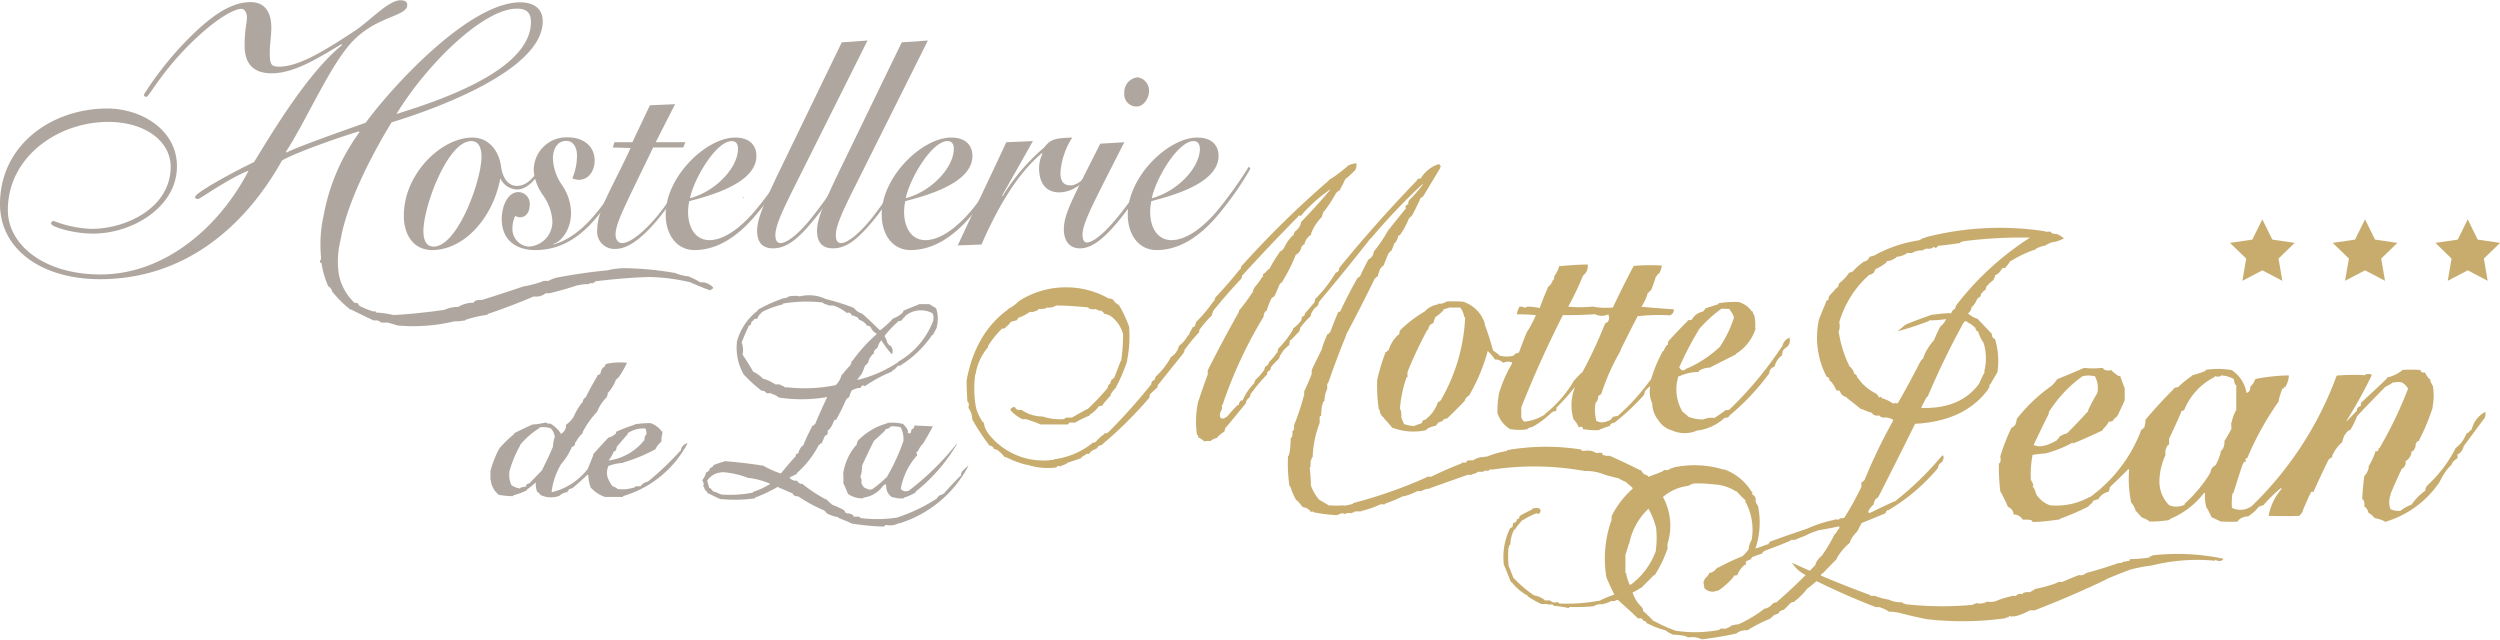 <svg xmlns="http://www.w3.org/2000/svg" viewBox="0 0 375.1 96.03"><defs><style>.cls-1{fill:#c7ac6e;}.cls-2{fill:#afa79f;}</style></defs><title>header</title><g id="Calque_2" data-name="Calque 2"><g id="Calque_1-2" data-name="Calque 1"><path class="cls-1" d="M282.91,76.9l.23-.34h.17a28.66,28.66,0,0,0,7.45-6.32v-.11a.77.77,0,0,0,.11-.4c.07,0,.11,0,.11-.06a.62.62,0,0,1,.45-.33v-.17c.26-.42.26-.7,0-.85a.06.06,0,0,0-.06.06,47.21,47.21,0,0,1-7.1,6.88h-.12c-1.16.53-2.31,1.07-3.44,1.64h-.11c-.15.15-.25.09-.28-.17a2.65,2.65,0,0,1,.79-1v-.11a7.78,7.78,0,0,1,.28-.74.18.18,0,0,0,.11,0,.36.36,0,0,1,.28-.23.14.14,0,0,1,.06-.11q2.76-5.41,5.47-10.89v-.06c5-.26,8.67-2,11-5.19a.16.16,0,0,1,.05-.11.67.67,0,0,0,.12-.57h.11c.37-.64.75-1.28,1.13-1.92v-.17a11.25,11.25,0,0,0-.4-4.79.24.24,0,0,1-.17-.06.66.66,0,0,1-.28-.62c0-.08,0-.11-.06-.11-.71-.76-1.43-1.51-2.14-2.26h-.11a4.12,4.12,0,0,1-1.25-.73V47a1.29,1.29,0,0,0,.51-1,.16.16,0,0,0,.12,0,3.39,3.39,0,0,0,.73-1.19s.06,0,.06,0a.5.5,0,0,1,.33-.23.15.15,0,0,1,.06-.11.64.64,0,0,0,.11-.45h.12a1,1,0,0,1,.56-.51v-.11a.79.79,0,0,0,.11-.45q.12,0,.12-.06a5.76,5.76,0,0,1,1-.9V41.8c.15-.08.21-.25.17-.51h.06a1.93,1.93,0,0,0,1-1,.17.17,0,0,0,.12-.06,1.75,1.75,0,0,1,.45-.05v-.11a4.41,4.41,0,0,0,.68-.91h.11a16.75,16.75,0,0,1,3.72-1.75.17.17,0,0,1,.06-.11,4.24,4.24,0,0,1,1.35-.45.05.05,0,0,0,.06-.06,7.46,7.46,0,0,1,1.19-.51v.06a5.82,5.82,0,0,0,1.52-.56c0-.08,0-.11-.06-.11a4.67,4.67,0,0,0-1-.57h-.11c-.41,0-.68-.11-.79-.34h-.85v-.06a44.38,44.38,0,0,0-17.94.91v.06a1.5,1.5,0,0,0-.79.33.22.22,0,0,0-.17.06,19.63,19.63,0,0,0-6.77,2.31h-.11a1.23,1.23,0,0,1-.4.12.18.18,0,0,0-.11,0,1.14,1.14,0,0,1-1,.79c0,.08,0,.11-.05.11A7.83,7.83,0,0,0,278,40.73a.21.21,0,0,0-.12.05,1,1,0,0,1-.45.12.18.18,0,0,1-.05.11,6.45,6.45,0,0,1-1.47,1.52v.17a.55.55,0,0,0-.12.4h-.16c-.34.41-.72.82-1.13,1.24v.06c-.12.07-.15.24-.12.5h-.05a.37.37,0,0,1-.34.23v.17c-.38.9-.75,1.82-1.13,2.76v.17a12.62,12.62,0,0,0,1.24,8.35h.17a.66.66,0,0,1,.23.57.29.29,0,0,1,.17.05,4,4,0,0,1,.84,1.36s.06,0,.06,0a1.74,1.74,0,0,0,.45.06.14.14,0,0,0,.06.11,1.22,1.22,0,0,0,1,.85v.11c.75.57,1.46,1.13,2.14,1.69h.17a7.75,7.75,0,0,0,1.52.57v.11a1.05,1.05,0,0,0,1,.28q.12,0,.12.06c.18.23.52.3,1,.23v0a3.27,3.27,0,0,1,1,.34v.17a81.63,81.63,0,0,0-4.29,8.92,0,0,0,0,0-.05,0,.56.56,0,0,1-.4.29v.67a42.91,42.91,0,0,1-2.59,4.69v0a4,4,0,0,1-.68.06v.11a.86.86,0,0,1-.74,0v.11a18.42,18.42,0,0,0-4.06,1.3v0c-1.88.64-3.78,1.29-5.7,2v.11a.52.52,0,0,0-.22.29.25.25,0,0,0-.17,0c-.61.23-1.19.44-1.75.62v0a12.16,12.16,0,0,0,.39-6.38.18.18,0,0,0-.05-.11,1.17,1.17,0,0,1-.29-1h0a1.06,1.06,0,0,0-.57-.68v-.11c.12,0,.12-.13,0-.28-.07,0-.11,0-.11-.06a8,8,0,0,0-4.06-3.27v.06a15,15,0,0,0-7.62-.34v.05a2,2,0,0,0-.79.34h-.68c0,.08,0,.12,0,.12-.76.33-1.53.64-2.32.9v-.11a1.36,1.36,0,0,0-.67-.29v-.11a1.28,1.28,0,0,1-.4-.51h-.17q-2.21-1.12-4.51-2.14h-.74v-.11c-.26.07-.39,0-.39-.34h-.68V68a2.31,2.31,0,0,1-.84-.34h-.12a3,3,0,0,0-1.13,0v0c-.26,0-.39-.08-.39-.23h-.11a33.64,33.64,0,0,0-11,.11v.12a13.76,13.76,0,0,0-3.16.9v-.11a1.17,1.17,0,0,1-.79.11.05.05,0,0,1-.06.06,2.4,2.4,0,0,0-1.07.45h-.68v0a.43.43,0,0,0-.39.34h-.68v.12q-2.43.94-4.57,2h-.68c0,.07,0,.11-.05.11A70.79,70.79,0,0,1,203,75.49a.21.21,0,0,1,0,.11,13,13,0,0,1-1.3.28v-.06a19.42,19.42,0,0,1-2.43,0v-.06l-1.35-.79v0a6.7,6.7,0,0,1-1.24-2.15v-.11c0-1-.1-1.88-.17-2.6h.11c0-.22,0-.6.06-1.13h.11c0-.22,0-.35.17-.39v-.17A15.57,15.57,0,0,1,198,63.47v-.68h0c0-.23,0-.36.23-.4v-.16c0-.46.07-.91.11-1.36h.06a1.1,1.1,0,0,1,.34-.79v-.17a3.58,3.58,0,0,1,.39-1.52v-.85h.12q1.35-3.88,2.7-7.16v-.12q2.26-4.23,4.35-8.52c.07,0,.11,0,.11-.05a.55.55,0,0,1,.34-.23v-.17a8.44,8.44,0,0,1,.39-1.07.17.17,0,0,0,.12-.06.51.51,0,0,1,.28-.28l.06-.06c.26-.67.52-1.31.79-1.91.07,0,.11,0,.11-.06a.48.48,0,0,1,.34-.28v-.12q.23-.5.39-1a.16.16,0,0,0,.12-.05,2.24,2.24,0,0,0,.45-1.07H210a11.12,11.12,0,0,0,1.41-2.6h.06a.5.5,0,0,1,.34-.28c0-.08,0-.11.05-.11.45-.83.89-1.72,1.3-2.66a.16.16,0,0,0,.11,0,.54.54,0,0,1,.29-.23.14.14,0,0,1,.05-.11c.83-1.39,1.66-2.77,2.48-4.12V25.1c.12-.12.06-.27-.16-.46h-.12a4.89,4.89,0,0,0-2.65,2.15H213a.79.79,0,0,0-.4.17c0,.07,0,.11,0,.11q-6.11,6.32-11.68,13.15v.11a.57.57,0,0,1-.51.57.15.15,0,0,1-.06.11,19.92,19.92,0,0,1-3.05,3.89V45c0,.12-.07.27-.11.46h-.06c-.41.52-.84,1-1.29,1.52a.05.05,0,0,1-.06.06.41.41,0,0,1-.39.45.15.15,0,0,1-.06.11,1.74,1.74,0,0,0-.06.45s-.05,0-.05.06A6,6,0,0,1,194,49.3v.17a14.76,14.76,0,0,1-2.2,2.83.2.2,0,0,1-.06.16,1.87,1.87,0,0,0-.05.45h-.12a6.61,6.61,0,0,1-1.12,1.36.15.15,0,0,1-.06.11.73.73,0,0,1-.51.57.21.21,0,0,1-.05.11.75.75,0,0,0-.12.45h-.05a6.85,6.85,0,0,1-1.3,1.47.24.24,0,0,1-.06.17.71.71,0,0,0-.11.39.14.14,0,0,0-.11.06,8.45,8.45,0,0,0-1.64,2.48h-.17a.76.76,0,0,0-.39.68h-.17a23.7,23.7,0,0,0-1.64,1.8h-.11a.62.62,0,0,1-.85.12q0-.12-.06-.12a1.44,1.44,0,0,1,.29-1.13v-.67c.07,0,.11,0,.11-.06a66.15,66.15,0,0,1,6.15-13.2v-.12a1,1,0,0,1,.51-.84.16.16,0,0,1,0-.11,11.81,11.81,0,0,1,.68-1.7s.06,0,.06,0a.53.53,0,0,1,.34-.23.14.14,0,0,1,.05-.11c.27-.57.53-1.17.79-1.81h.06a.35.35,0,0,1,.34-.22v-.17a23.92,23.92,0,0,0,2-4,.24.24,0,0,0,.17-.06,1.67,1.67,0,0,0,.68-1.18c.07,0,.11,0,.11-.06a.51.51,0,0,1,.34-.22v-.12a2.35,2.35,0,0,1,1-1.35V35a7.23,7.23,0,0,1,1.63-2.48v-.11a5,5,0,0,1,.28-.74q.12,0,.12-.06a23.46,23.46,0,0,0,1.58-2.42h0a1.45,1.45,0,0,1,.74-.68c0-.07,0-.11,0-.11.27-.49.53-1,.79-1.58h.06c.49-.41,1-.87,1.47-1.36v-.11a1.4,1.4,0,0,0,.11-.84h-.11a3.48,3.48,0,0,0-1.24.39c0,.07,0,.11-.06.11a20.11,20.11,0,0,1-2.71,2c0,.07,0,.11-.06.11a145.27,145.27,0,0,0-13,12.75.05.05,0,0,1-.06.06.83.83,0,0,0-.11.45h-.11q-1.81,2.27-3.73,4.29a.18.18,0,0,1,0,.11.7.7,0,0,0-.12.4.21.21,0,0,0-.11,0,23.56,23.56,0,0,1-2.65,3.17v.11a.75.75,0,0,0-.11.45h-.06a.58.58,0,0,1-.39.22v.17a3.18,3.18,0,0,0-.51,1h-.12a4.82,4.82,0,0,1-1.41,1.64v.17a2.84,2.84,0,0,1-1.24,1.52v.11a11.07,11.07,0,0,1-2.2,2.77c0,.07,0,.11-.06.11a.62.62,0,0,1-.5.57v.11a.75.75,0,0,0-.12.45c-.07,0-.11,0-.11.06a87.5,87.5,0,0,1-6.38,7.11.21.21,0,0,0-.11.05,1.36,1.36,0,0,1-.45.06v.11a6.16,6.16,0,0,0-1.24,1.13.14.14,0,0,0-.11.06.81.81,0,0,1-.46.11.13.13,0,0,1-.05.11,11.55,11.55,0,0,1-5.7,2.37v.06a10.48,10.48,0,0,1-9.93-4.06.14.14,0,0,0-.06-.11,3.28,3.28,0,0,1-.51-1.42h-.11a7.45,7.45,0,0,1-1-2,.29.29,0,0,0-.05-.17,15.9,15.9,0,0,1-.12-5.07.05.05,0,0,0,.06-.06,8.1,8.1,0,0,1,1.86-4V51.9a15.37,15.37,0,0,1,2.09-2.6h.17a.5.5,0,0,0,.39-.17A.17.17,0,0,1,151,49a2.19,2.19,0,0,0,.62-.67.17.17,0,0,0,.11-.06l.85-.23a.17.17,0,0,1,.06-.11.5.5,0,0,1,.22-.28.38.38,0,0,0,.17-.06,5.49,5.49,0,0,0,1.47-.79h.67c0-.07,0-.11.06-.11a.78.78,0,0,0,.62-.34h.74v-.06c.26,0,.41,0,.45-.17h0a1.88,1.88,0,0,0,1.41-.28h.12c1.43,0,3,.13,4.74.28v.12a1.69,1.69,0,0,0,1.18.11c0,.08,0,.11.06.11a1.64,1.64,0,0,0,.79.17v.11c.19.08.28.17.28.29s.11,0,.11.05a6.51,6.51,0,0,1,.85.28.05.05,0,0,0,.06.06,4.87,4.87,0,0,1,1.86,2.71v.11a25.7,25.7,0,0,1-.28,3.9h-.06l-1,2.59h-.11c-.07.15-.17.23-.28.23a.24.24,0,0,1-.06.17.71.71,0,0,0-.11.39.05.05,0,0,0-.06.06.72.72,0,0,0-.34.62s-.05,0-.05.06a34.38,34.38,0,0,1-3,3.15h-.11c-.76.42-1.49.83-2.21,1.25h-.67v0c-.27,0-.42.08-.45.23h-.12a8.41,8.41,0,0,1-3.16-.4h-.17a5.58,5.58,0,0,1-3-1h-.12c-.45.07-.73-.06-.84-.4h-.12a.51.51,0,0,0-.56.4c0,.07,0,.11.06.11a5.11,5.11,0,0,0,1.75,1.3h.67a.05.05,0,0,0,.06.06c.71.22,1.39.47,2,.73h.11c1.17,0,2.41,0,3.73,0,.26,0,.39-.09.39-.28h1v-.06c.68-.38,1.38-.71,2.09-1v-.11a4.73,4.73,0,0,0,1.41-1.3H165l.45-.11a.18.18,0,0,1,0-.11,15.86,15.86,0,0,1,1.19-1.36v-.16a4,4,0,0,1,.85-1.08V58a24.77,24.77,0,0,0,1.63-3.83V54a18,18,0,0,0,.28-5.08s-.05,0-.05-.06a18.12,18.12,0,0,0-1.47-3.1.15.15,0,0,1-.11-.06,2,2,0,0,1-.79-.79c-.08,0-.11,0-.11,0s-.25-.16-.51-.12v0a13.09,13.09,0,0,0-13.49.39l-.06.06a6,6,0,0,1-1.57,1.13.17.17,0,0,1-.06.11q-4.86,3.56-6.15,10.61v.17c0,1,.07,2,.11,3h.06a.8.8,0,0,1,.11.79v.17a2.94,2.94,0,0,1,.56,1.64v.06a35.92,35.92,0,0,0,2.6,3.95.13.13,0,0,1,.11,0,.75.75,0,0,1,.57.51h.11a.75.75,0,0,0,.45.11q0,.12.06.12a6.89,6.89,0,0,1,1,1H151a13.77,13.77,0,0,0,3,1.13h.17a9.87,9.87,0,0,0,4.29.4h.06c.11-.27.32-.3.62-.12V69.9a3.05,3.05,0,0,0,1.13-.51h0c.49-.15,1.15-.37,2-.67V68.6c.22-.15.47-.3.73-.45.08-.11.21-.11.4,0v-.06a1.8,1.8,0,0,1,1.07-.73.05.05,0,0,1,.06-.06.53.53,0,0,0,.22-.33.14.14,0,0,0,.11-.06.81.81,0,0,1,.46-.11.16.16,0,0,1,.05-.12,59.17,59.17,0,0,0,7.11-7.05v-.11a.83.83,0,0,1,.11-.45.17.17,0,0,0,.12-.06c.26-.26.54-.53.84-.79l.06-.06a.75.75,0,0,0,.11-.45h.06L177.56,53a.17.17,0,0,1,.06-.12.83.83,0,0,0,.11-.45h.06a24,24,0,0,1,2.14-2.59V49.7a.58.58,0,0,1,.17-.4v0a17.69,17.69,0,0,1,1.75-2V47.1a.89.89,0,0,0,.17-.45h0q2-2.48,4.18-4.79a.17.17,0,0,1,.06-.12.83.83,0,0,0,.11-.45h.06q4.11-4.51,8.35-8.8l0-.06c.08-.11.23-.13.46,0a.16.16,0,0,1,0-.12,22.55,22.55,0,0,1,4.35-3.89v.06q-2.15,2.54-4.4,4.85v.17a2.24,2.24,0,0,1-.91,1.24.16.16,0,0,1-.05.11.77.77,0,0,0-.12.45h-.11a5.79,5.79,0,0,0-1.3,1.81h0a1.45,1.45,0,0,1-.74.68v.11a21.66,21.66,0,0,0-1.52,2.48h-.11a7.38,7.38,0,0,1-.74.74,0,0,0,0,1-.05,0,1.36,1.36,0,0,0-.06.45h-.11a9.47,9.47,0,0,1-1.13,1.53.15.15,0,0,1-.06.11,1.7,1.7,0,0,0-.22.68s-.06,0-.06,0a26.2,26.2,0,0,1-2,2.71v.17q-2.43,4.29-4.69,8.8v.68s-.05,0-.05.06c-.45,1.24-.89,2.48-1.3,3.72a.14.14,0,0,1-.06.11,14,14,0,0,0-.22,5s0,0,0,.06c.15.07.23.24.23.5H180c.27.19.49.36.68.51h.17a1.51,1.51,0,0,1,.79,0,.15.15,0,0,1,.06-.11,2.48,2.48,0,0,1,.95-.4v-.11a5.25,5.25,0,0,1,1.08-.84.25.25,0,0,1,0-.17.65.65,0,0,0,.12-.46h.11c1-1.2,2-2.42,3-3.66v-.17a1.26,1.26,0,0,1,.56-.68v-.11a.64.64,0,0,0,.11-.45.17.17,0,0,0,.12-.06,26,26,0,0,1,2.37-2.82v-.11a.47.47,0,0,1,.39-.46.17.17,0,0,1,.06-.11.66.66,0,0,0,.11-.45h.06a11.62,11.62,0,0,1,1.18-1.24v-.06a1,1,0,0,0,.12-.45.17.17,0,0,0,.11-.06,4.37,4.37,0,0,1,1.3-1.46v-.12c0-.18.07-.39.11-.62h.11c.42-.41.85-.86,1.3-1.35v-.11a.71.71,0,0,0,.11-.46h.06a12.09,12.09,0,0,1,1.47-1.63.16.16,0,0,1,.05-.12,1.14,1.14,0,0,0,.06-.39.15.15,0,0,0,.11-.06,2.14,2.14,0,0,1,.85-1,.21.21,0,0,1,.05-.11.65.65,0,0,0,.12-.39s0,0,0-.06q4-4.74,7.79-9.59c.08,0,.11,0,.11-.06a92.62,92.62,0,0,1,7.73-8.12v.11a19,19,0,0,1-2.08,2.37v.11q-.18.12-.06.45a.22.22,0,0,0-.17.06.48.48,0,0,0-.28.51H211c-.94,1.16-1.87,2.31-2.77,3.44a.14.14,0,0,1-.06.11,19.66,19.66,0,0,1-2,2.94.21.21,0,0,1-.05.11,1.42,1.42,0,0,1-.79,1.13.17.17,0,0,1-.06.11c-.41.75-.81,1.54-1.18,2.37a.05.05,0,0,0-.06.06.58.58,0,0,1-.34.22.17.17,0,0,1-.06.12q-1.29,2.25-2.42,4.68h-.06c0,.26-.11.36-.34.28a.16.16,0,0,1-.05.11c-.42,1-.81,2-1.19,3-.07,0-.11,0-.11.06a.36.36,0,0,1-.34.22v.12a13.31,13.31,0,0,0-.79,2.08.22.22,0,0,1-.06.17c-.49,1-1,2-1.46,3v.68a.05.05,0,0,0-.06.06c-.34.86-.7,1.69-1.07,2.48v.68h-.06a36,36,0,0,1-1.47,4.4v.17a.77.77,0,0,1-.28.79.15.15,0,0,0,.06.11c0,.45-.06.73-.28.85V66a16.31,16.31,0,0,1-.17,2h-.06c0,.26-.06.41-.17.45v.11a22.18,22.18,0,0,0,.23,4.4h.11a10.06,10.06,0,0,0,.9,2.09h.06a5.05,5.05,0,0,1,.85,1,.2.2,0,0,1,.16.06,1.63,1.63,0,0,1,1.08.62v.11a.46.46,0,0,1,.67.17V76.9a23.9,23.9,0,0,0,3.16.39h.17a3.31,3.31,0,0,1,.68-.28v.06c.19-.12.3-.08.34.11l.06-.06a1.77,1.77,0,0,1,1.12-.11V76.9c.27,0,.4,0,.4-.17h1v-.06a13.46,13.46,0,0,0,2.88-1h.68q0-.12.06-.12a21.69,21.69,0,0,0,2.7-1.13v.06a9.14,9.14,0,0,0,2.09-.79h.68v-.06a3.14,3.14,0,0,1,1.24-.33v-.06l5.64-2h.68v-.11a1.36,1.36,0,0,0,.85-.34h.67s0,0,.06,0c.34-.19.6-.23.79-.12h.06c.07-.19.24-.26.51-.22h.11a42.47,42.47,0,0,1,13.82.22h.06a7.05,7.05,0,0,1,3.1.62h.06c.86.23,1.54.4,2,.51v.06c.38.19.73.36,1.07.51a.17.17,0,0,0,.06.11,9.9,9.9,0,0,1,.85.73v.12a13.55,13.55,0,0,0-3.16,4.12v.67a.05.05,0,0,0-.06.06,17.12,17.12,0,0,0-.73,8.35s0,0,0,.06c.38.9.77,1.76,1.19,2.59a.05.05,0,0,1-.06.06,13.63,13.63,0,0,0-2.14.9h-.17a24.8,24.8,0,0,1-5.93.4v-.12a1.07,1.07,0,0,0-.67,0v0a1.44,1.44,0,0,1-.68-.34h-.79a.14.14,0,0,0-.06-.11,3.33,3.33,0,0,0-1.52-.63v0a18.3,18.3,0,0,1-3.16-2.71v-.06c-.23-.6-.45-1.16-.68-1.69v-.17a14,14,0,0,1,0-2.59h.06c0-.23.07-.36.22-.4v-.17a5,5,0,0,1,.57-2.09h.11A9.19,9.19,0,0,1,228.46,78h.11a10.09,10.09,0,0,1,2-1h0c.27.19.45.09.57-.28v-.17c-.08-.34-.49-.42-1.24-.23v.12q-1,.45-1.92,1v.16a.36.36,0,0,1-.4.29V78a.49.49,0,0,1-.56.45v.06c0,.22-.08.43-.12.62h-.11a2.28,2.28,0,0,0-.28.22.22.22,0,0,1-.06.17,9.68,9.68,0,0,0-.79,5.36h.06q.51,1.31,1,2.49c.07,0,.11,0,.11,0a7.62,7.62,0,0,0,2.37,2,.21.21,0,0,0,.05.12,13.55,13.55,0,0,0,2,1.13H232s0,0,.06,0c.3.11.51.13.62.06v0c.26,0,.41.08.45.23h.12a15,15,0,0,1,1.91.28v0c.15.11.25.07.29-.12h.17a30,30,0,0,0,3.55-.11.05.05,0,0,1,.06-.06,1.94,1.94,0,0,1,1.29-.22v-.06a3.92,3.92,0,0,0,1.25-.45h.16c.15.08.38,0,.68-.17h.12c1,.9,2.06,1.82,3,2.77H246a.53.53,0,0,1,.57.39h.11a.44.44,0,0,1,.39.4.22.22,0,0,1,.17,0,11.86,11.86,0,0,0,2.6,1,.15.15,0,0,1,.11.06,4.28,4.28,0,0,0,1.13.62h.17a10.15,10.15,0,0,1,1.52.17v.06c.23,0,.36,0,.4.16h.17a3.46,3.46,0,0,1,2,.29h.11c1.77-.23,3.44-.51,5-.85h.06a2.18,2.18,0,0,1,1.52-.51.26.26,0,0,0,.17,0,21.81,21.81,0,0,1,3.44-1.75v-.06a2.36,2.36,0,0,0,.57-.51h.11a.83.83,0,0,1,.45-.11v-.11a.5.5,0,0,0,.28-.34h.12a.75.75,0,0,1,.39-.17h.06c.37-.34.73-.7,1.07-1.07.08,0,.11,0,.11-.06a1.25,1.25,0,0,1,.4-.06.17.17,0,0,1,.06-.11,8.91,8.91,0,0,0,1.91-1.92.17.17,0,0,0,.12-.06c.67-.52,1.31-1.07,1.92-1.63v-.17a.54.54,0,0,1,.17-.4.15.15,0,0,0,.11,0c.67-.72,1.37-1.43,2.09-2.15v-.11a9.16,9.16,0,0,1,2-2.37v-.17a4.71,4.71,0,0,1,1.07-1.47c0-.07,0-.11.06-.11.19-.37.39-.77.62-1.18,1.24-.49,2.45-1,3.61-1.47Zm13.38-27.77h.11a.6.6,0,0,0,.28.57h.11a5.85,5.85,0,0,0,.79,1.69.17.17,0,0,1,.06.11,8,8,0,0,1,.06,4.29h.11a13,13,0,0,0-.79,1.64.15.15,0,0,0-.06.11q-2.76,3.84-8.69,3.67v-.06c.27-.56.55-1.11.85-1.63h.11a116.58,116.58,0,0,1,5.36-11.06.17.17,0,0,0,.06-.11q.11-.18.51-.12v.12A3.13,3.13,0,0,1,296.29,49.13ZM282.35,59.74s-.06,0-.06-.11-.21-.15-.28,0h-.11a1.07,1.07,0,0,0-.51-.62V59a7.06,7.06,0,0,1-2.65-2.31s0-.06-.12-.06a.47.47,0,0,0-.28-.5h-.11a2.1,2.1,0,0,0-.62-1.08l-.06,0a17.23,17.23,0,0,1-1.64-5.08.29.29,0,0,1-.05-.17,2.34,2.34,0,0,0,.11-1.41v-.06a15.15,15.15,0,0,1,4.51-7.11s.06,0,.06,0A.75.75,0,0,0,281,41a.16.16,0,0,1,.12-.05,3.16,3.16,0,0,0,.22-.45.17.17,0,0,0,.06-.12,7.59,7.59,0,0,0,1.64-1V39.2a2.82,2.82,0,0,0,1.46-.56s.06,0,.06-.11a3.41,3.41,0,0,0,1.46-.46s.06,0,.06-.11h.79a2.82,2.82,0,0,1,1.52-.39h.17c0-.15.17-.21.4-.17v-.12c.56.12.94,0,1.13-.22h.11q.22.28.51-.06a.15.15,0,0,0,.06-.11c1.08-.11,2.14-.25,3.15-.4h.17c0-.15.14-.22.4-.22v-.06a67.65,67.65,0,0,1,9.93-.56h.17a43.69,43.69,0,0,0-11.12,10.21h0a1.78,1.78,0,0,1-.12.4.16.16,0,0,0-.05.11.84.84,0,0,0-.51.56.05.05,0,0,1-.06.06c-.9,0-1.82.11-2.76.23h-.11c-1.32.45-2.62.94-3.9,1.46a.15.15,0,0,1-.11.06c-.34.3-.7.6-1.07.9a.05.05,0,0,0-.06.06,42.24,42.24,0,0,0,4.68-1.53.14.14,0,0,0,.06-.11,14.69,14.69,0,0,0,2.43-.17H292a3.08,3.08,0,0,1-.74,1,.14.14,0,0,1-.11.06,20.7,20.7,0,0,0-.9,1.92.21.21,0,0,0-.06.17,7.68,7.68,0,0,0-1.64,2.7v.12a.38.38,0,0,0-.33.28.05.05,0,0,1-.06.06q-1.64,3.21-3.39,6.26a.14.14,0,0,1-.11.06,1.07,1.07,0,0,0-.51,0H284A5.71,5.71,0,0,0,282.35,59.74Zm-37.81,28A5,5,0,0,1,244,86h-.12V83.22c.19-.53.36-1.08.51-1.64h.06a9.74,9.74,0,0,1,2.82-5.19.05.05,0,0,1,.06-.06,10.57,10.57,0,0,1,1.07,2.6h.05a14,14,0,0,1,0,3.55v.17a10.93,10.93,0,0,1-3.78,5.08ZM276,79.21a3.91,3.91,0,0,0-.56.85h-.12a25,25,0,0,1-1.86,3.16.14.14,0,0,0-.05.11,3.33,3.33,0,0,0-1,1.24v.17q-2.71,2.88-5.76,5.53a.17.17,0,0,0-.06.11,1.14,1.14,0,0,0-.39.06.24.24,0,0,1-.17.06,2.14,2.14,0,0,1-1.07.79.29.29,0,0,1-.17,0A19.6,19.6,0,0,1,261,93.6a.05.05,0,0,0-.06.06,4.17,4.17,0,0,0-1,.17h-.11a2.22,2.22,0,0,1-1,.5v.06a1,1,0,0,0-.79,0,.21.21,0,0,0-.05.11,19,19,0,0,1-6.32.17h-.12a19.72,19.72,0,0,1-3.32-1.47.21.21,0,0,0-.12,0,19.12,19.12,0,0,0-1.58-1.53,0,0,0,0,0,0-.05.7.7,0,0,0-.12-.4s-.05,0-.05-.11A4.73,4.73,0,0,1,245,89a.14.14,0,0,1-.05-.11,5,5,0,0,0,1.18-.68h.11l1.92-1.92h.12a18.13,18.13,0,0,0,1.86-3.83h.05v-.85a9,9,0,0,0-.62-6.94.15.15,0,0,1-.05-.11,7.12,7.12,0,0,1,3.61-1.64h.17a2,2,0,0,1,1.18-.39,21.06,21.06,0,0,1,2.88.17s.06,0,.06,0a6.66,6.66,0,0,1,3,1h.12A18.22,18.22,0,0,0,261.81,75a.22.22,0,0,0,.17.06c-.19.15-.21.25-.06.28a.17.17,0,0,1,.06.12,8.79,8.79,0,0,1,.84,5.53.16.16,0,0,0-.05.11,3,3,0,0,0-.4,1.3v0a4.57,4.57,0,0,1-.79.91.13.13,0,0,0-.05.11,34.67,34.67,0,0,0-3.73,1.75h-.17a1.73,1.73,0,0,1-1.07.79l-.11,0a1.61,1.61,0,0,1-.45.68.17.17,0,0,1-.12.06l-.22.45a.05.05,0,0,1-.06.06c0,.41.08.69.11.84v.17a1.63,1.63,0,0,0,1.92.4h.17a10.62,10.62,0,0,0,2.32-2.09v-.17a1.14,1.14,0,0,0,.45-.06.16.16,0,0,1,.11-.05,3.61,3.61,0,0,1,1.13-1.53H262c-.08-.26-.06-.41,0-.45v-.05c.23-.12.44-.21.62-.29h.12a.54.54,0,0,1,.22-.39h.06l1.24-.45h.11a.49.49,0,0,1,.29-.34v-.06c1.35-.52,2.69-1,4-1.58v-.11h.68c.49-.23,1-.43,1.52-.62v0a8,8,0,0,1,1.81-.73v-.06c1.13-.18,2.22-.39,3.27-.62Z"/><path class="cls-1" d="M217,45.24a.05.05,0,0,1-.06.06,1.69,1.69,0,0,1-1.21.25v.13a3.34,3.34,0,0,0-2,1.09.22.22,0,0,0-.13.06A18.12,18.12,0,0,0,210,49.64v.12a.66.66,0,0,1-.19.51h-.07a5.35,5.35,0,0,0-1.4,2.3h-.13a.55.55,0,0,1-.38.32V53A32.69,32.69,0,0,0,206.63,57V57a24.85,24.85,0,0,0,.25,4.47H207a1.51,1.51,0,0,0,.64,1.21.22.22,0,0,0,.06.13c.43.46.83.93,1.22,1.4h.12a8.79,8.79,0,0,0,5,.32v-.13a3.58,3.58,0,0,1,1.4-.51v-.13a.3.3,0,0,0,.26-.32.27.27,0,0,0,.19-.06.78.78,0,0,1,.51-.13v-.06a.76.76,0,0,1,.77-.38v-.07q1.34-1.27,2.61-2.61v-.07a1.17,1.17,0,0,1,.64-.7.17.17,0,0,1,.06-.12,27.75,27.75,0,0,0,2.74-6.57s.07,0,.07.06a5.78,5.78,0,0,1,1,1.21h.19a1.61,1.61,0,0,1,1,.45h.19a1.49,1.49,0,0,1,1.21,0v.13a20.35,20.35,0,0,0-2,4.59v.13a14.09,14.09,0,0,0-.2,2.8.24.24,0,0,0,.07.13,4.35,4.35,0,0,0,1.85,2.23h.12a8,8,0,0,0,2.49,0c0-.08,0-.13.07-.13a1.54,1.54,0,0,1,.57-.19.22.22,0,0,0,.13-.06,12.93,12.93,0,0,0,2.8-2.11c.09,0,.13,0,.13-.06s.25-.21.51-.13a.22.22,0,0,1,.06-.13,1.39,1.39,0,0,0,.07-.51q.12,0,.12-.06a32.1,32.1,0,0,0,2.56-2.87h.06a7.28,7.28,0,0,0-.19,4.78s.06,0,.06.07a3.2,3.2,0,0,1,.7,1.08h.19c.3-.13.45,0,.45.32h.13a10.54,10.54,0,0,0,2.36.13v-.07q.76-.31,1.59-.57v-.13a.76.76,0,0,1,.7-.32c0-.08,0-.12.07-.12a33.49,33.49,0,0,0,4.33-4.08v-.13a.88.88,0,0,0,.13-.51h.13a2.17,2.17,0,0,1,.64-.64v.19a4,4,0,0,0,.32,2.36v.13a4.25,4.25,0,0,0,.82,2.29l.07.07a3.56,3.56,0,0,0,1.91,1.53.25.25,0,0,1,.19.06,4.64,4.64,0,0,0,3.89-.06v.06a7.51,7.51,0,0,0,4-1.91h.19a.65.65,0,0,0,.45-.19.18.18,0,0,1,.06-.13,35.55,35.55,0,0,0,6-6.38v-.19a1,1,0,0,1,.77-.76.53.53,0,0,1,.06-.2,2.79,2.79,0,0,1,1.09-1.53v-.12c0-.22.08-.43.13-.64a.05.05,0,0,0,.06-.06,3.14,3.14,0,0,1,.57-.45V52a1.16,1.16,0,0,0,.32-1.28v-.06a1.78,1.78,0,0,0-1.08,1.4c-.09,0-.13,0-.13.06a55.43,55.43,0,0,1-7.84,9.38h-.13a1.78,1.78,0,0,1-.51.06c0,.09,0,.13-.06.13q-.71.51-1.47,1h-.19a3.3,3.3,0,0,0-1.53.25h-.13a6.41,6.41,0,0,1-2.17-.44.18.18,0,0,0-.06-.13l-.77-.64a.22.22,0,0,0-.06-.13,6.47,6.47,0,0,1-.51-5.16H252a7.29,7.29,0,0,1,2.87-.64v-.13a3,3,0,0,1,1.6-.51h.06c1.32-.68,2.64-1.34,3.95-2,0-.09,0-.13.07-.13a6.82,6.82,0,0,0,2.87-3.76h-.07a7.75,7.75,0,0,0-.12-1.92,1.34,1.34,0,0,1-.26-.63h-.13a3.55,3.55,0,0,0-2-1.41h-.19a14,14,0,0,0-2.8.19v.13c-.64.21-1.32.43-2,.64v.13a.58.58,0,0,0-.26.32.25.25,0,0,0-.19.06A2.37,2.37,0,0,0,253.82,48h-.19a.77.77,0,0,0-.45.13c0,.08,0,.13-.06.13-.94.93-1.85,1.89-2.74,2.87a.19.19,0,0,1-.07.12,1.78,1.78,0,0,0-.06.51h-.13a3.29,3.29,0,0,0-.51.9c-.09,0-.13,0-.13.06A20.73,20.73,0,0,0,247.7,57h-.07a32.86,32.86,0,0,1-4.91,5.42h-.13l-.63.13v.12c-.17.09-.26.2-.26.32a.24.24,0,0,0-.19.07l-.64.25h-.12a1.53,1.53,0,0,1-1.15-.13h-.07a6.26,6.26,0,0,1-.12-2.8q.12,0,.12-.06a1.42,1.42,0,0,0,.26-.9h.06a.67.67,0,0,1,.39-.25.25.25,0,0,1,.06-.19,32.76,32.76,0,0,1,2.87-6.38h-.06q1.27-2.61,2.61-5.17h.13a28.67,28.67,0,0,1,4.72-.12.19.19,0,0,0,.12-.07.83.83,0,0,0,.45-.7v-.13c-1.83-.12-3.44-.25-4.85-.38a.24.24,0,0,1,.07-.13,7.28,7.28,0,0,0,.89-2h.13a.59.59,0,0,1,.32-.32.17.17,0,0,1,.06-.12,21.17,21.17,0,0,0,.7-2c.09,0,.13,0,.13-.07A.61.61,0,0,1,249,41V40.9a2.55,2.55,0,0,0,.32-1v-.06a27.84,27.84,0,0,0-4.21.06.18.18,0,0,1-.06.13q-1.59,3-3.06,6.12h-.19A10.08,10.08,0,0,1,239,46h-.13a16.31,16.31,0,0,1-3.57,0,.19.19,0,0,1,.07-.13,43.88,43.88,0,0,0,2.1-4.4.17.17,0,0,1,.06-.12,1.87,1.87,0,0,0,.71-1.53v-.13c-1.41,0-2.85.13-4.34.25v.13a4.38,4.38,0,0,1-.64,1.28.17.17,0,0,1-.06.12,2.26,2.26,0,0,1-.07.51H233a1.84,1.84,0,0,1-.77,1.09v.13c-.42.93-.82,1.93-1.21,3h-.12a7.86,7.86,0,0,0-1.79-.19v.13c-.13-.13-.21-.11-.26.06a.29.29,0,0,1-.19-.06c-.08-.09-.27-.13-.57-.13-.09,0-.13,0-.13.06a3.49,3.49,0,0,0-.38,1.09h.13a27.34,27.34,0,0,1,2.74.13.17.17,0,0,1-.06.12,15.52,15.52,0,0,1-1.34,2.49.56.56,0,0,1-.07.19c-.3.73-.66,1.66-1.08,2.81a.49.49,0,0,0-.19.06.79.79,0,0,0-.58.38.64.64,0,0,0-.19.07,4.35,4.35,0,0,1-2-.07.19.19,0,0,0-.07-.12,6.6,6.6,0,0,0-.89-.64v-.13c-.38-1.4-.79-2.65-1.21-3.76v-.19a5,5,0,0,0-3.32-3.25h-.13A18.58,18.58,0,0,0,217,45.24Zm37.82,4.33a.17.17,0,0,0,.06-.12,19.36,19.36,0,0,1,3.32-3.07l.06-.06c.43,0,.85,0,1.28.06v.13a2.48,2.48,0,0,1,.57,1,.17.17,0,0,1,.06.12,16.82,16.82,0,0,1-2,4.21.22.22,0,0,0-.06.13,17.14,17.14,0,0,1-5,3.32v-.07c-.42.47-.79.47-1.08,0,0,0-.07,0-.07-.12A47,47,0,0,1,254.84,49.57ZM228.25,61.31v-.2q2.87-7.2,6.25-13.83h.12c1.19,0,2.7,0,4.53-.13h.19a2.25,2.25,0,0,0,2,0v.13a1.08,1.08,0,0,1-.06.95.19.19,0,0,0-.07.13c-.21,0-.34.13-.38.26a.05.05,0,0,1-.06.06,66.44,66.44,0,0,1-3.26,7,.22.22,0,0,0-.06.13A10,10,0,0,0,236.28,57h-.06a17.57,17.57,0,0,1-4.4,5.1v.07a7,7,0,0,1-2.94,1.08h-.19a.85.85,0,0,1-.38-.57h-.06ZM219.7,47.59h.13a27,27,0,0,1-3.57,12.31V60a1.72,1.72,0,0,0-.32.26.27.27,0,0,1-.19.06A5.19,5.19,0,0,1,214,62.84a.17.17,0,0,0-.06.12c-.3,0-.49.15-.57.32v.19l-1.09.39a.05.05,0,0,0-.06.06,5,5,0,0,1-1.41-.25h-.12a5.3,5.3,0,0,1-.45-1.15,2.08,2.08,0,0,0-.13-1.09.17.17,0,0,1-.06-.12,18.18,18.18,0,0,1,1-4.72h.13v-.77a63,63,0,0,1,3-6.37h.13a1,1,0,0,1,.58-.9.25.25,0,0,1,.19-.06,2,2,0,0,1,.25-.77v-.13a6.61,6.61,0,0,0,1.21-1v-.13a3.49,3.49,0,0,1,.83-.25v-.07h1.73A3.19,3.19,0,0,1,219.7,47.59Z"/><path class="cls-1" d="M372.9,61.84a.28.28,0,0,0-.23.08,4.06,4.06,0,0,0-1.83,2.59h-.15a1.29,1.29,0,0,1-.62.54.21.21,0,0,1-.07.15,4.71,4.71,0,0,1-1.6,2.06.32.32,0,0,1-.08.23,20.09,20.09,0,0,1-4.2,5.42.22.22,0,0,1-.08.15,1.13,1.13,0,0,0-.15.61h-.07a8.48,8.48,0,0,0-2,2.06h-.08a7.06,7.06,0,0,0-1.6.92H360a3.36,3.36,0,0,1-1.3-.23.19.19,0,0,0-.08-.15,3.1,3.1,0,0,1,.08-2.06v-.16c.56-1.32,1.12-2.57,1.68-3.74a.21.21,0,0,0,.15-.07,1,1,0,0,0,.38-1.07c.11,0,.16,0,.16-.08a1.7,1.7,0,0,0,.76-1.37.32.32,0,0,0,.23-.08,1.31,1.31,0,0,0,.38-1.07c.05,0,.08,0,.08-.07a.63.63,0,0,1,.46-.38V66A30.52,30.52,0,0,0,365,61.15v-.23a8.24,8.24,0,0,0,0-3.13c-.05,0-.08,0-.08-.07a1.78,1.78,0,0,1-.3-.84.23.23,0,0,1-.16-.08,2.84,2.84,0,0,1-.61-.92h-.15a.4.4,0,0,1-.53-.38H363a22.48,22.48,0,0,0-2.6,0c0,.11,0,.16-.08.16a6.14,6.14,0,0,1-2.21,1v.15q-1.83,1.76-3.67,3.44s0,.07-.07.07-.2.31-.15.61A.24.24,0,0,0,354,61a.66.66,0,0,0-.38.69.21.21,0,0,0-.15.07c-.41.46-.87.94-1.38,1.45a.34.34,0,0,1,.08-.23,73.5,73.5,0,0,0,3.67-6.64c0-.1,0-.15-.08-.15a1.06,1.06,0,0,0-1.07.15l-.15-.07a36.69,36.69,0,0,0-3.9.07s0,.08-.07.08A52.13,52.13,0,0,1,337.78,76a.21.21,0,0,0-.15.07,2.8,2.8,0,0,1-2.67.16h-.08a10.6,10.6,0,0,1,.08-2.22c.1,0,.15,0,.15-.07.46-1.48.92-2.9,1.37-4.28h.08c0-.3.15-.43.46-.38v-.08q-.22-.15,0-.45h.15a45.75,45.75,0,0,1,4.74-8.55V60a13.3,13.3,0,0,1,.53-1.68h.15c.1-.21.23-.31.38-.31a.32.32,0,0,1,.08-.23,4.06,4.06,0,0,0,.38-1.45h-.23a27.3,27.3,0,0,0-4.81.54.21.21,0,0,1-.07.15,2.39,2.39,0,0,1-.69,1v.08c0,.51-.21.79-.61.84v-.23a5.11,5.11,0,0,0-2.22-3.21h-.15a11.73,11.73,0,0,0-3.74,0v.16c-.66.25-1.35.48-2.06.68v.08a13.7,13.7,0,0,0-2.06,1.68h-.15a1,1,0,0,0-.54.23c0,.1,0,.15-.07.15-1.43,1.43-2.8,2.93-4.13,4.5v.23c0,.26-.1.56-.15.92h-.08a.68.68,0,0,1-.45.38v.15a22,22,0,0,1-7.64,9.93.32.32,0,0,0-.23.07,10.25,10.25,0,0,1-5.8,1.15,4.17,4.17,0,0,1-2-1.6.27.27,0,0,0-.08-.16,2.73,2.73,0,0,0-.53-1.14h.15a1.59,1.59,0,0,0-.31-.76.21.21,0,0,0-.07-.16,15.16,15.16,0,0,1,.23-3.58c0-.11,0-.16.07-.16.61-.1,1.27-.18,2-.23V68a17.35,17.35,0,0,0,4-1.61v.16c1.52-.61,3-1.28,4.5-2v-.15a4.24,4.24,0,0,0,.92-1.15h.15a.57.57,0,0,0,.53-.23v-.07a3.23,3.23,0,0,1,.54-.46.21.21,0,0,1,.07-.15c.36-.71.72-1.48,1.07-2.29V58.1h-.07c-.21-.56-.41-1.12-.61-1.68h-.23a6.63,6.63,0,0,1-1.15-.92.22.22,0,0,0-.15.08c-.56.05-.92-.08-1.07-.38h-.23a10.56,10.56,0,0,1-2.52,0h-.07c-1.28.56-2.6,1.12-4,1.68,0,0,0,.07-.08.07a4.68,4.68,0,0,1-.69.84l-.07.08a24.43,24.43,0,0,0-5.27,5V63a2.81,2.81,0,0,1-.23.77c-.05,0-.08,0-.08.07a.7.7,0,0,1-.46.31.21.21,0,0,1-.07.15,29.08,29.08,0,0,0-1.6,4.13v.22c.1.46,0,.77-.23.92v.15a31,31,0,0,0,.23,4.12h.07c.41.77.77,1.51,1.07,2.22a.21.21,0,0,1,.15.07,1.25,1.25,0,0,1,.69,1.07h.23a1.64,1.64,0,0,1,1.14.77h.92V78c.31,0,.49.06.54.31h.22c1.12,0,2.42-.18,3.9-.38v-.08A42.15,42.15,0,0,0,313.35,76a.22.22,0,0,1,.08-.15,2,2,0,0,0,.69-.77h.15a1.1,1.1,0,0,1,.61-.15.28.28,0,0,1,.08-.23,2.28,2.28,0,0,1,1.45-.92v-.15a.94.94,0,0,0,.15-.53c.05,0,.07,0,.07-.08.92-.86,1.81-1.73,2.68-2.6h.15a17,17,0,0,0,.31,5l.07.08a2.71,2.71,0,0,1,.61,1.22.24.24,0,0,1,.16.08c.25.3.51.58.76.84a.26.26,0,0,1,.15.07,2.82,2.82,0,0,1,1,.54h.16a16.51,16.51,0,0,0,2.82-.23.22.22,0,0,1,.08-.15,12.37,12.37,0,0,0,5.11-3.9h.15a6.3,6.3,0,0,0,.23,2.22s0,.07.08.07c.26.46.48.92.69,1.38a.79.79,0,0,1,.23.07l1.14.54h.08a21.06,21.06,0,0,0,2.52,0v-.15a2,2,0,0,1,1.45-.61.22.22,0,0,0,.15-.08A6.05,6.05,0,0,0,338.93,76h.15a1.73,1.73,0,0,1,.61-.23v-.08a21.68,21.68,0,0,1,2.6-2.51v.22a8.43,8.43,0,0,0-1.91,4q2.82.07,4.5,0c.1,0,.16,0,.16-.07a5.14,5.14,0,0,0,.45-.54v-.15c.26-.61.61-1.42,1.07-2.44h.08c0-.36.18-.49.53-.39v-.15c.72-1.58,1.45-3.15,2.22-4.73h.07a.79.79,0,0,1,.46-.31v-.22a5.54,5.54,0,0,1,1.53-2.07v-.15a5.51,5.51,0,0,1,.38-1h.08a1.12,1.12,0,0,1,.76-.69.21.21,0,0,1,.07-.15,12.42,12.42,0,0,0,.92-1.91s.08,0,.08-.08q2.06-2.2,4.2-4.35a.21.21,0,0,0,.15-.07,4.06,4.06,0,0,0,.92-.54h.22a2.12,2.12,0,0,1,1.15,0,.22.22,0,0,1,.15.08,2.41,2.41,0,0,1,.77.84.32.32,0,0,1-.08.23,61.76,61.76,0,0,1-4.2,8.7h-.15c.05.36-.1.51-.46.46v.07a11.88,11.88,0,0,1-1.07,2.29h.08a2.52,2.52,0,0,1-.69,1.38v.07c-.15,1.12-.25,2.27-.31,3.44h.16a1.6,1.6,0,0,1,.15,1.07c.1,0,.15,0,.15.07a1.26,1.26,0,0,1,.46.84.22.22,0,0,1,.15.08,3.24,3.24,0,0,1,.77.69.26.26,0,0,1,.15.07,4.44,4.44,0,0,1,1.53.54.22.22,0,0,0,.15-.08,14.85,14.85,0,0,0,8-6,.21.21,0,0,1,.07-.15,8.06,8.06,0,0,1,1.6-2.29l.08-.08a1.38,1.38,0,0,1,.76-.84v-.08c.16,0,.18-.25.08-.61a.28.28,0,0,0,.23-.08,1.91,1.91,0,0,0,.76-1.22c.05,0,.08,0,.08-.07,1-1.33,1.93-2.62,2.9-3.9,0,0,0-.07.08-.07A1.36,1.36,0,0,0,372.9,61.84Zm-65.5.23v-.23a19.37,19.37,0,0,1,5-5.35.3.3,0,0,1,.23-.07,3.48,3.48,0,0,1,1.45,0h.22a3.66,3.66,0,0,1,.39,2.52.22.22,0,0,0-.08.15c-.46.76-.89,1.58-1.3,2.44v.16q-1.53,1.68-3.13,3.28c-.05,0-.07,0-.07.08a1.77,1.77,0,0,0-.92.38h-.15a.75.75,0,0,1-.31.46s-.07,0-.07.15c-1.48.86-2.63,1.12-3.44.76-.05,0-.08,0-.08-.07Q306.26,64.36,307.4,62.07Zm27.4,2.06v.23c-.3.56-.63,1.14-1,1.76h-.07a1.75,1.75,0,0,1-.54,1.6v.15a7.48,7.48,0,0,1-.76,1.91l-.08.08a1.19,1.19,0,0,0-.68,1,.19.19,0,0,0-.08.15,20.64,20.64,0,0,1-3.82,4.58v.15a3,3,0,0,1-2.06.16.32.32,0,0,0-.23-.08A5,5,0,0,1,324,72.15V72a9.93,9.93,0,0,1,.84-3.58l.08-.16a1.87,1.87,0,0,1,.38-1.52h.15v-.92c.61-1.27,1.22-2.6,1.83-4v-.15a.54.54,0,0,0,.54-.39,9.51,9.51,0,0,1,4.5-4.73v-.15a1,1,0,0,0,.92,0v-.08a4.7,4.7,0,0,1,1.75.46.24.24,0,0,0,.16.08,2.66,2.66,0,0,0,.23.84c0,.05.05.07.15.07v3.74a5.78,5.78,0,0,0-.69,1.84c0,.05,0,.07-.08.07Z"/><path class="cls-1" d="M305.13,73.91q.5,0,0-.06Z"/><path class="cls-1" d="M322.9,83.33v.11c-.26,0-.39,0-.39.23h-.17a20,20,0,0,1-2.77.22v.17a.52.52,0,0,1-.39.12.16.16,0,0,0-.12,0,.3.3,0,0,1-.45,0v.11a1,1,0,0,1-.79.17s0,.05-.05.05c-1.74.61-3.33,1.09-4.8,1.47a.05.05,0,0,1-.06.06,1,1,0,0,1-1,.22.05.05,0,0,1-.06.06q-1.06.39-2.43,1h-.67a.17.17,0,0,1-.06.11,19.44,19.44,0,0,1-3.16.9h-.11a6.59,6.59,0,0,1-.85.51h-.68v.06c-.26,0-.39.07-.39.22h-.17a.86.86,0,0,0-.85.28h-.67v.06a12.1,12.1,0,0,0-2.49.79h-.11a2.63,2.63,0,0,1-1.13,0v.06a2.36,2.36,0,0,1-1.63.17v.11c-.23,0-.36,0-.4.17h-.17a49.33,49.33,0,0,1-10-.11v-.06c-.27,0-.42-.08-.45-.23h-.12a4.08,4.08,0,0,1-1.92-.39,9.43,9.43,0,0,1-2.08-.57h-.68v-.11q-6-2.19-11.74-4.85a.15.15,0,0,0,.06.11,4.93,4.93,0,0,0,3,2.09v.11c.19,0,.28.13.28.28a.17.17,0,0,1,.12.06q4.33,2.15,9.08,4h.73c0,.07,0,.11.06.11a3.24,3.24,0,0,1,1.18.57h.12a9.27,9.27,0,0,1,1.41.17v0c1.62.42,3.08.76,4.4,1a.18.18,0,0,1,.11,0A47,47,0,0,0,301,92.75v-.11c.26,0,.41,0,.45-.23a.14.14,0,0,1,.11.06,2.87,2.87,0,0,0,1-.06,8.37,8.37,0,0,0,2-.84h.73q5.82-2.26,10.72-4.63a.05.05,0,0,0,.06-.06c1.05-.45,2.13-.88,3.22-1.29a.17.17,0,0,0,.11-.06,22.29,22.29,0,0,1,3.44-.68v0a28.15,28.15,0,0,1,9.26-.74v0c.18.07.28,0,.28-.12a.15.15,0,0,1,.11.06c.53.23.9.15,1.13-.23,0,0,0,0-.06,0A33.33,33.33,0,0,0,322.9,83.33Z"/><path class="cls-2" d="M136.29,73.67h-.12a.92.92,0,0,1-1-.3v-.12a10.11,10.11,0,0,1,2.42-4.91v-.18a.3.3,0,0,1,0-.41h.12a3.76,3.76,0,0,1,.77-1.19.05.05,0,0,1,.06-.06c.48-.83,1-1.68,1.42-2.54h-.17l-2.61-.12V64a.47.47,0,0,1-.41.41.24.24,0,0,1-.06.18c0,.47-.18.57-.54.29a.17.17,0,0,1,.06-.11c0-.24-.21-.64-.77-1.19h-.12a6.42,6.42,0,0,0-2.19-.12.05.05,0,0,1-.06.06,9.7,9.7,0,0,0-4.44,2.67v.12a1,1,0,0,0-.12.47q-.12,0-.12.06a8.49,8.49,0,0,0-1.89,4.14v.12a9,9,0,0,1,0,1.48h.06c.24.52.45,1,.65,1.54a.17.17,0,0,1,.12.06,3.64,3.64,0,0,0,2.19.59v-.11a4.23,4.23,0,0,0,3-1.84h.12q.18-.3.3,0V73a2,2,0,0,0,.88,1.6H134a4,4,0,0,0,1.6.17c0-.07,0-.11.06-.11a7.94,7.94,0,0,0,1.72-.77v-.12a25.87,25.87,0,0,0,6.22-7.17q-.12,0-.12.06A40.32,40.32,0,0,1,136.29,73.67Zm-3.14-2.25v.06A18.39,18.39,0,0,1,131,73.31a.05.05,0,0,0-.06.06,1,1,0,0,1-1-.12h-.12a1.37,1.37,0,0,1-.54-.71h-.06a1.18,1.18,0,0,0-.11-.94v-.12a4,4,0,0,0,.23-1.42v-.18c.56-1.23,1.13-2.43,1.72-3.61a.17.17,0,0,0,.06-.12c.59-.52,1.16-1.05,1.72-1.6v-.18a.88.88,0,0,0,.77-.35.17.17,0,0,1,.12-.06,6.85,6.85,0,0,1,1.3.11.17.17,0,0,0,.12.06,3.94,3.94,0,0,1,.41,1.9v.12A30.62,30.62,0,0,1,133.15,71.42Z"/><path class="cls-2" d="M74.88,74.26h.06a11.08,11.08,0,0,0,2.07.18v-.12a10.56,10.56,0,0,0,2.07-.77v-.12a8.35,8.35,0,0,0,1.3-1.06v.17a3.47,3.47,0,0,0,.24,1.31h.12a2.42,2.42,0,0,1,.35.41.17.17,0,0,1,.12.06,3.7,3.7,0,0,0,2.61.12.17.17,0,0,0,.12-.06,2,2,0,0,1,1.18-.53v-.12a.38.38,0,0,0,.24-.36h.18a.69.69,0,0,1,.41-.12c0-.07,0-.11.06-.11.71-.6,1.42-1.23,2.13-1.9h.12a6.75,6.75,0,0,0,.36,1.9h0a5.19,5.19,0,0,0,2.14,1.42h.06c.9,0,1.79,0,2.66,0v-.12a16.07,16.07,0,0,0,9.66-7.88V66.5a1.27,1.27,0,0,0-1,1.13.17.17,0,0,0-.12.06,43.31,43.31,0,0,1-4.8,4.56.46.46,0,0,0-.18.06,1.75,1.75,0,0,0-.94.65h-.77v.12a6,6,0,0,1-2.73.29.17.17,0,0,0-.06-.12,2.09,2.09,0,0,0-.65-.29.17.17,0,0,0-.06-.12,4.67,4.67,0,0,1-.65-1.18.46.46,0,0,0-.06-.18,2.65,2.65,0,0,1,.18-1.6h.12a6.33,6.33,0,0,1,2.07-.42V69.4a24.17,24.17,0,0,0,4.86-2,.17.17,0,0,1,.06-.12,2.75,2.75,0,0,1,.83-1v-.18c0-.48.1-.91.17-1.31a.15.15,0,0,1-.11-.06,3.63,3.63,0,0,0-1.66-1.24h-.12a13.21,13.21,0,0,0-2.31.18v.06a24.38,24.38,0,0,0-2.78,1.06V65a2.1,2.1,0,0,1-1.13.65.05.05,0,0,1-.06.06Q90.1,66.91,89,68.16v.18c-.24.59-.49,1.22-.77,1.89v.06a9.52,9.52,0,0,1-5.45,3.56v-.18a10.25,10.25,0,0,1,1.31-3.85s0,0,0-.06A10.12,10.12,0,0,0,85.83,67,.16.16,0,0,0,86,67a.7.7,0,0,0,.3-.65.23.23,0,0,0,.12-.06A4.52,4.52,0,0,1,87.43,65v-.18a13,13,0,0,1,2.13-3,.14.14,0,0,1,.06-.11A6.24,6.24,0,0,1,91,59.63a.17.17,0,0,1,.06-.12,1.06,1.06,0,0,0,.12-.59h.06a5.74,5.74,0,0,0,1.19-2h.11a.55.55,0,0,1,.3-.3q0-.12.06-.12a14.7,14.7,0,0,0,1.18-2.07H94a9.1,9.1,0,0,0-3.08.18h-.06a.64.64,0,0,1-.48.59v.06a2,2,0,0,0-.29.83H90a.62.62,0,0,1-.42.24v.17c-.59,1-1.16,2-1.71,3.14a.17.17,0,0,0-.12.06.7.7,0,0,0-.3.65.17.17,0,0,0-.12.06A9.08,9.08,0,0,0,86,62.71h-.06a3.26,3.26,0,0,1-1,1v.12a1.54,1.54,0,0,1-.82,1.3V65a4.9,4.9,0,0,0-1.6-1.48v.06a1,1,0,0,1-.6-.18h-.11a9.88,9.88,0,0,1-2,.3.05.05,0,0,1-.06.06c-.87.39-1.73.81-2.6,1.24v.12a16.67,16.67,0,0,0-2.25,2.19.17.17,0,0,1-.06.12,16.13,16.13,0,0,0-1.25,3.2v1.42a.05.05,0,0,1,.06.06A3.06,3.06,0,0,0,74.88,74.26Zm16.46-5.21a5.85,5.85,0,0,0,.71-1.19v-.11a.38.38,0,0,0,.36-.24l.06-.06a1.12,1.12,0,0,1,.11-.47l.06-.06c.52-.59,1-1.19,1.54-1.78V65a4.16,4.16,0,0,1,2.49-.71h.18A2.21,2.21,0,0,1,97,65v.12a1.2,1.2,0,0,0-.3.71V66a8.22,8.22,0,0,1-5.33,3.08ZM76.42,70.94v-.17A17.1,17.1,0,0,1,78,66.92a.41.41,0,0,0,.05-.18,12,12,0,0,1,2.85-2.49.17.17,0,0,0,.06-.12,3.41,3.41,0,0,1,1.6.12.15.15,0,0,0,.11.06,2,2,0,0,1,.54,1.13h.06a5.31,5.31,0,0,0-.3,1.48V67c-.47,1.15-1,2.26-1.54,3.32a.24.24,0,0,0-.06.18c-.59.63-1.2,1.26-1.83,1.9v.11a.64.64,0,0,0-.6.3V73a6.09,6.09,0,0,0-.89.18v.11a3,3,0,0,1-1.18-.41.17.17,0,0,0-.12-.06A3.59,3.59,0,0,1,76.42,70.94Z"/><path class="cls-2" d="M105.5,73a.17.17,0,0,1,.11.06,2.07,2.07,0,0,1,.18.53h.12a1.46,1.46,0,0,1,.3.47h.17c.52.28,1.09.56,1.72.83h.18a21.64,21.64,0,0,0,5-.12v-.11a22.64,22.64,0,0,0,3.5-1.66v.12c.75.31,1.48.63,2.19.94v.06c.12.24.39.36.83.36l.06.06a23.16,23.16,0,0,0,3.85,2.07v.06A.55.55,0,0,1,124,77c.08,0,.12,0,.12.05a4.68,4.68,0,0,0,1.66.54v.12c.75.27,1.46.57,2.13.88h.12a38.2,38.2,0,0,0,4.38.42q.36,0,.42-.24H133a2.72,2.72,0,0,0,1.89-.29v.06a17.58,17.58,0,0,0,10.42-8.65.17.17,0,0,0-.12.06c-.31.27-.61.55-.88.83a.22.22,0,0,1-.06.17,1,1,0,0,0-.06.42.17.17,0,0,0-.12.06c-.87.87-1.7,1.76-2.49,2.66a.24.24,0,0,0-.18.06.54.54,0,0,1-.41.12q0,.12-.06.12a1,1,0,0,0-.41.47h-.06a25,25,0,0,1-5.69,2.73q-.12,0-.12.06a19.89,19.89,0,0,1-5.27.11v0c-.23,0-.37-.08-.41-.24h-.89v-.12a1.16,1.16,0,0,0-1-.35.05.05,0,0,0-.06-.06.4.4,0,0,1-.29-.36.05.05,0,0,1-.06-.06,11.86,11.86,0,0,0-1.78-.83l-.06-.06a5.09,5.09,0,0,1-.83-.77h-.12a21.54,21.54,0,0,1-3.49-2.31h-.12a.74.74,0,0,1-.65-.47h-.06a1.36,1.36,0,0,1-1.07-.41.17.17,0,0,1,.06-.12c.32-.16.65-.32,1-.48V71a14.73,14.73,0,0,0,3.32-4.26H123a.31.31,0,0,1,.35-.24v-.17a3,3,0,0,0,.3-.72.05.05,0,0,0,.06-.06.41.41,0,0,1,.35-.29l.06-.06a1.11,1.11,0,0,0,.06-.65h.12a3.22,3.22,0,0,0,.77-1.3h.06c0-.24.12-.32.35-.24a.24.24,0,0,1,.06-.18c.52-.95,1-1.91,1.42-2.9a.17.17,0,0,0,.12-.06.38.38,0,0,1,.3-.24.17.17,0,0,1,.06-.12,3.35,3.35,0,0,1,.41-1h.12a2.19,2.19,0,0,1,1.19-.3v-.12c.19-.27.37-.33.53-.18a.16.16,0,0,0,.12,0,20,20,0,0,1,4-2.14v-.11a2.09,2.09,0,0,0,.88-.77h.06a2,2,0,0,1,.48-.06c0-.08,0-.12.05-.12a15.54,15.54,0,0,0,4.57-4.44h.11c.2-.36.4-.74.6-1.13V49a4.84,4.84,0,0,0-.12-2.78.17.17,0,0,1-.12-.06l-.89-.53h-1.6v.06c-.79.31-1.56.63-2.31.94v.18a3.8,3.8,0,0,1-1.6,1,.21.21,0,0,1-.05.12,14.87,14.87,0,0,1-1.78,1.6.3.3,0,0,1-.18-.06q-1.18-1.19-2.49-2.37a.17.17,0,0,1-.12-.06,2.53,2.53,0,0,1-1.18-.83.17.17,0,0,1-.12-.06A34.48,34.48,0,0,0,124,44.89a.38.38,0,0,1-.17-.06,5.88,5.88,0,0,0-3.85-.36.46.46,0,0,1-.18-.06,6.72,6.72,0,0,0-1.48.06v.06a1.89,1.89,0,0,1-.95.24l-.06.06a23,23,0,0,0-3.61,1.65v.12a8.65,8.65,0,0,0-3.14,4.68v.12a8.08,8.08,0,0,0,1,4.74s.05,0,.05.06a19.67,19.67,0,0,0,2.67,2.43h.18A.72.72,0,0,1,115,59h.77v.12a1.94,1.94,0,0,1,1,.47.17.17,0,0,1,.12.06,22.21,22.21,0,0,0,7.1-.06h.12c-.63,1.31-1.24,2.67-1.83,4.09h-.12a.38.38,0,0,1-.36.24v.17a25.65,25.65,0,0,0-1.3,2.79h-.12a2.31,2.31,0,0,0-.59,1.12.17.17,0,0,0-.12.06c-.2,0-.3.2-.3.47q-.12,0-.12.06-1.07,1.19-2.07,2.43h-.12a15.24,15.24,0,0,1-2.6-1.18h-.18c-2-.32-3.89-.53-5.63-.65v.06a16.65,16.65,0,0,0-1.6.53l0,.06a.57.57,0,0,1-.48.35l-.06.12a.85.85,0,0,1-.59.59v.12a3.76,3.76,0,0,1-.53,1v.12A.84.84,0,0,1,105.5,73Zm26.17-20.85a2.73,2.73,0,0,1,.48-1,.15.15,0,0,1,.11-.06,14.61,14.61,0,0,0,1.49,2h.11a1.14,1.14,0,0,0-.23-1.19l-.06-.06a.37.37,0,0,1-.3-.29.17.17,0,0,0-.12-.06,2.71,2.71,0,0,0-.41-1v-.12a15.92,15.92,0,0,1,1.95-2.07.17.17,0,0,0,.06-.12,1,1,0,0,0,.42-.06.22.22,0,0,1,.17-.06.73.73,0,0,1,.42-.47v-.12A3.63,3.63,0,0,1,139.9,47s.06,0,.06.12a1.22,1.22,0,0,1,.06.83h.06a11.88,11.88,0,0,1-5.33,6.33v.06a19,19,0,0,1-6.1,2.67v-.06a8.72,8.72,0,0,1,.53-.71.05.05,0,0,1,.06-.06,10.36,10.36,0,0,0,.54-1.3l.06-.06a.53.53,0,0,0,.29-.3.17.17,0,0,1,.12-.06,2.25,2.25,0,0,1,.77-1.36s0-.06.12-.06c-.08-.28.08-.55.47-.83Zm-13.74,6h-.12a1.23,1.23,0,0,0-.71-.35v-.12h-.77a6.17,6.17,0,0,0-1.71-.83h-.12a4.61,4.61,0,0,0-1.31-1,.24.24,0,0,0-.17-.06c-.48-.86-1-1.69-1.54-2.48a.17.17,0,0,1-.06-.12,3.11,3.11,0,0,0-.12-1.72v-.12a22.57,22.57,0,0,1,1-2.31v-.18c.27,0,.41-.17.41-.41a.46.46,0,0,0,.06-.18,3.05,3.05,0,0,0,.36-.29.21.21,0,0,0,0-.12,2,2,0,0,0,.48-.06l.06-.06a1.31,1.31,0,0,1,.59-.77v-.12a13.87,13.87,0,0,1,3.2-1.18v-.12a21.48,21.48,0,0,1,5.8-.18h.12a1.33,1.33,0,0,0,.83.36s.06,0,.06.11H125a6.26,6.26,0,0,1,2,1.07l.06.06a.47.47,0,0,1,.65.18.24.24,0,0,1,.06.17,1.8,1.8,0,0,1,.71.24h.12a2,2,0,0,0,.24.3.17.17,0,0,1,.06.12,2.2,2.2,0,0,1,1.12.77v.11a.69.69,0,0,1,.48.12.17.17,0,0,0,.12.06,1.81,1.81,0,0,0,.88,1v.12a23.54,23.54,0,0,0-3.61,4h-.12a.85.85,0,0,1-.12.48.24.24,0,0,0-.06.18,8.24,8.24,0,0,0-1.18,1.36h-.12a3.24,3.24,0,0,1-.83,1.54l-.06.06A23.2,23.2,0,0,1,117.93,58.09Zm-9.65,12.79v-.11a13.32,13.32,0,0,1,4,.89h.17a11.69,11.69,0,0,1,3,.82.17.17,0,0,0,.12.06,11.66,11.66,0,0,1-2.54,1.19s-.06,0-.06.12a18,18,0,0,1-4.74.29.24.24,0,0,0-.18-.06,4.81,4.81,0,0,0-1-.41H107a5.08,5.08,0,0,0-.48-.53h-.12c-.08-.32-.15-.62-.23-.89a.24.24,0,0,1-.06-.18A2.69,2.69,0,0,1,108.28,70.88Z"/><path class="cls-2" d="M105.16,42.4a16,16,0,0,0-2-1v.06a8.24,8.24,0,0,1-1.94-.53h-.11a46.46,46.46,0,0,0-6.82-.68v0a11.15,11.15,0,0,0-3.2.32H91q-3.67.36-7.55,1.1a4.86,4.86,0,0,0-1.16.47h-.79v.05a17.6,17.6,0,0,1-2.67.74h-.16Q75.53,44,72.33,45H71.7v.06a.61.61,0,0,0-.63.36h-.16a4.28,4.28,0,0,0-2.15.63H68.6a5,5,0,0,0-2,.47h-.16c-2.73.39-5.16.63-7.29.74H59a14.6,14.6,0,0,0-2.57-.37h0c-.1-.24-.24-.28-.42-.1v-.06a13.51,13.51,0,0,1-2.1-.84v-.1a.4.4,0,0,1-.21-.31H53.5a.83.83,0,0,0-.37-.06c0-.07,0-.1-.05-.1a7.9,7.9,0,0,1-2.22-4.06,12.81,12.81,0,0,1,.22-5.16l0,0c1.1-6.54,5.8-14.68,7.67-17.74C65,16.46,81.43,10.62,81.43,3.19c0-2-1.48-2.84-3.37-2.84C70.39.35,58.83,13,54.87,18.41,52.75,19.18,44.61,22,43,22.89l-.11-.11C46,18.06,49.68,9.38,53.1,6c3.66-3.66,8-3.54,8-5.25,0-.53-.41-.71-1-.71C58.3,0,55.46,3.19,53.1,4.72,49.21,7.26,45,10,41.89,10c-1.12,0-1.41-.24-1.41-1.95s.23-2.53.23-3.89c0-1.89-.65-3.84-3.12-3.84-3.19,0-6.32,2.42-9.68,5.85a49.49,49.49,0,0,0-6.31,8c0,.24.11.36.35.36.41,0,1.83-3,5.84-7.2,4.72-4.84,7.55-6,8.38-6,.53,0,.88.53.88,1.3s-.35,1.88-.35,4.19C36.7,9.56,38,11,40.77,11c3.6,0,7.5-2.65,10.45-4.36l.11.12C46.08,11,40.71,20.12,38.12,24.31c-3.78,1.83-8.85,4.66-8.85,5.25,0,.24.23.3.47.3s4.72-3.19,7.55-4.25C33,33.93,24.84,41.18,15.05,41.18c-8.32,0-13.87-4.36-13.87-9.67,0-8,7.55-13.22,15.05-13.22,5.6,0,9.38,2.95,9.38,6.73,0,6.08-6.55,9.32-11.92,9.32a17.41,17.41,0,0,1-5.61-1.18.37.37,0,0,0-.41.41c0,.42,3.19,1.48,6.31,1.48,5.9,0,12.57-4,12.57-10.09,0-5.55-5.43-8.68-10.44-8.68C7.73,16.28,0,21.77,0,30.62c0,6.79,6.25,11.27,15,11.27,12.62,0,21.71-7.79,27.32-17.82,2.42-1.35,8.67-3.48,11.5-4.36l.12.12a30.21,30.21,0,0,0-5.37,12.45,19.79,19.79,0,0,0-.41,6.19v.15a.59.59,0,0,1-.16.53h0c0,.21.09.33.26.36v.11a13.86,13.86,0,0,0,1,3.36h.1a1.72,1.72,0,0,1,.53.89.16.16,0,0,1,.1.05,16.11,16.11,0,0,0,2.57,2.52h.11c1.12.56,2.24,1.1,3.36,1.63h.68v.1c.21,0,.33,0,.37.21h.1a4.32,4.32,0,0,0,.89,0h0c.67.17,1.21.33,1.63.47h.11a26.52,26.52,0,0,0,8.34-.63h.15c.49,0,1-.08,1.52-.15V48a19.19,19.19,0,0,1,3.36-.78v-.11c2.38-.8,4.67-1.68,6.87-2.62h.16A2.23,2.23,0,0,0,81.87,44h.58a0,0,0,0,1,0,0q2.2-.53,4.2-1.2h.11a5.4,5.4,0,0,1,1.57-.16v-.05a.81.81,0,0,1,.63-.06V42.4q.31.06.36-.21h.16q4.31-.52,7.92-.63v0a29.44,29.44,0,0,1,5.93.74h.11c1,.45,2,.87,3.09,1.26v0a2.62,2.62,0,0,0,.47-.32v-.1a2.34,2.34,0,0,0-1.89-.79ZM77.53,1.3c1.42,0,2.13.53,2.13,2,0,7.62-15.23,12.22-20.18,13.81C64.08,9.56,72.57,1.3,77.53,1.3Zm33.93,28.3v.11C111.77,29.6,111.77,29.57,111.46,29.6Z"/><path class="cls-2" d="M81.34,25.43c-1,1.5-2.24,3-3.78,3a2.89,2.89,0,0,1-2.49-1.67C74,32.6,69.69,37.52,64.82,37.52c-2.55,0-4.23-2-4.23-5.19,0-6.24,5.63-11.69,10.28-11.69,2.49,0,4,2,4.31,4.35.24,1.76,1.08,2.9,2.38,2.9s2.31-.92,3.57-2.81Zm-9.1-1.93c0-1.45-.49-2.33-1.54-2.33-3.53,0-7.17,9.8-7.17,13.5,0,1.45.49,2.33,1.54,2.33C68.6,37,72.24,27.19,72.24,23.5Z"/><path class="cls-2" d="M83,36.69c4.76-1.32,8-6.51,11-11.43l.28.26c-3.71,6.16-7.25,12-14,12-2.41,0-5-1.14-5-4.7,0-1.85.87-4,2.52-4a1.74,1.74,0,0,1,1.68,1.89c0,1.23-.67,1.89-1.4,1.89a1.26,1.26,0,0,1-.77-.22,4.22,4.22,0,0,0-.42,1.8A2.65,2.65,0,0,0,79.31,37a3.73,3.73,0,0,0,3.57-3.79,7.42,7.42,0,0,0-1.4-3.91,7.4,7.4,0,0,1-1.4-3.69,4.92,4.92,0,0,1,5.14-5c2.24,0,4,1.27,4,3.47,0,1.67-1,2.9-2.35,2.9a2.66,2.66,0,0,1-1-.22,8.72,8.72,0,0,0,.7-3.42c0-1.19-.53-2.2-1.61-2.2-1.3,0-2,1.14-2,2.68a7.57,7.57,0,0,0,1.4,4A7.49,7.49,0,0,1,85.68,32c0,2.29-1.33,4.22-2.7,4.62Z"/><path class="cls-2" d="M91.94,22.13l.25-.79h2.69l2.63-5.54,3.78-.17-2.91,5.71h4.45l-.32.79H98c-4.2,8.71-5.64,11.35-5.64,13.06,0,.75.35,1.28,1,1.28,1.15,0,3.22-1.58,5.39-4.22a68.47,68.47,0,0,0,4.93-7.13l.21.22a64.89,64.89,0,0,1-4.72,7c-2.17,2.73-4.62,5-6.76,5a2.58,2.58,0,0,1-2.8-2.86c0-3,2.21-6.2,5-12.27Z"/><path class="cls-2" d="M118.33,25.3A47.33,47.33,0,0,1,113,32.73c-3.22,3.65-6.23,4.79-8.81,4.79s-4.31-2.2-4.31-5.36c0-5.63,6.06-11.52,10.43-11.52,2,0,3.18,1,3.18,2.77,0,4.26-7.62,6.11-10.07,6.77a7.81,7.81,0,0,0-.18,1.58c0,2.51,1.19,4.27,3.19,4.27s4.4-1.54,6.78-4.31A61.24,61.24,0,0,0,118.08,25Zm-8.54-4.13c-2.34,0-5.67,5.62-6.26,8.57,3.81-1,7.2-4.57,7.2-7.43C110.73,21.52,110.35,21.17,109.79,21.17Z"/><path class="cls-2" d="M130.16,6.08,119.34,27.72c-1.81,3.65-3,6.07-3,7.56,0,.75.25,1.19.77,1.19,1,0,2.8-1.45,4.69-3.83A75.57,75.57,0,0,0,127,25.17l.32.13a75.67,75.67,0,0,1-4.52,6.82c-2.73,3.47-4.58,5.14-6.82,5.14-1.57,0-2.38-.88-2.38-2.64s1-4,2.94-8.13l9.76-20.14Z"/><path class="cls-2" d="M139.22,6.08,128.41,27.72c-1.82,3.65-3,6.07-3,7.56,0,.75.25,1.19.77,1.19,1,0,2.8-1.45,4.69-3.83A77.35,77.35,0,0,0,136,25.17l.31.13a75.49,75.49,0,0,1-4.51,6.82c-2.73,3.47-4.59,5.14-6.83,5.14-1.57,0-2.38-.88-2.38-2.64s1-4,2.94-8.13l9.77-20.14Z"/><path class="cls-2" d="M150.7,25.3a47.89,47.89,0,0,1-5.28,7.43c-3.22,3.65-6.23,4.79-8.82,4.79s-4.31-2.2-4.31-5.36c0-5.63,6.06-11.52,10.43-11.52,2,0,3.18,1,3.18,2.77,0,4.26-7.62,6.11-10.07,6.77a7.81,7.81,0,0,0-.18,1.58c0,2.51,1.19,4.27,3.19,4.27s4.41-1.54,6.79-4.31A62.44,62.44,0,0,0,150.45,25Zm-8.54-4.13c-2.34,0-5.67,5.62-6.26,8.57,3.81-1,7.21-4.57,7.21-7.43C143.11,21.52,142.72,21.17,142.16,21.17Z"/><path class="cls-2" d="M143.7,36.82c2.38-5.14,4.87-10.25,7.28-15.48l4-.17-4.62,8.17.07.09a30.63,30.63,0,0,1,6.23-7.3c1-1.27,1.61-1.4,4.23-1.49a11,11,0,0,0-1.78,5.28c0,1.31.49,1.89,1.5,1.89,1.33,0,2.52-1.54,3.36-2.64l.14.22c-1.29,2-3.11,3.47-5.21,3.47-1.86,0-3-1.27-3-3.65a4.94,4.94,0,0,1,.52-2.15l-.07-.09c-4,3.3-7,8.93-9.09,13.72Z"/><path class="cls-2" d="M168.69,21.34c-4.38,8.66-6.27,12.05-6.27,13.85,0,.71.21,1.19.63,1.19.91,0,2.63-1.23,5.18-4.48,2.07-2.64,4-5.55,4.87-6.78l.31.27c-1.15,1.84-3.39,5-5.21,7.3-2.7,3.38-4.52,4.57-6.16,4.57s-2.42-1.19-2.42-2.86c0-2.28,1.3-4.57,5.46-12.84Zm3.71-7.69c0,1.18-.88,2.33-1.82,2.33a1.83,1.83,0,0,1-1.89-2,2.24,2.24,0,0,1,2-2.38A2,2,0,0,1,172.4,13.65Z"/><path class="cls-2" d="M187.62,25.3a47.89,47.89,0,0,1-5.28,7.43c-3.22,3.65-6.23,4.79-8.82,4.79s-4.31-2.2-4.31-5.36c0-5.63,6.06-11.52,10.43-11.52,2,0,3.19,1,3.19,2.77,0,4.26-7.63,6.11-10.08,6.77a7.81,7.81,0,0,0-.18,1.58c0,2.51,1.19,4.27,3.19,4.27s4.41-1.54,6.79-4.31A59.79,59.79,0,0,0,187.37,25Zm-8.54-4.13c-2.34,0-5.67,5.62-6.26,8.57,3.81-1,7.21-4.57,7.21-7.43C180,21.52,179.64,21.17,179.08,21.17Z"/><polygon class="cls-1" points="339.44 32.91 340.94 35.95 344.29 36.44 341.87 38.8 342.44 42.13 339.44 40.56 336.45 42.13 337.02 38.8 334.59 36.44 337.94 35.95 339.44 32.91"/><polygon class="cls-1" points="354.85 32.91 356.35 35.95 359.7 36.44 357.27 38.8 357.85 42.13 354.85 40.56 351.85 42.13 352.43 38.8 350 36.44 353.35 35.95 354.85 32.91"/><polygon class="cls-1" points="370.26 32.91 371.75 35.95 375.11 36.44 372.68 38.8 373.25 42.13 370.26 40.56 367.26 42.13 367.83 38.8 365.41 36.44 368.76 35.95 370.26 32.91"/></g></g></svg>